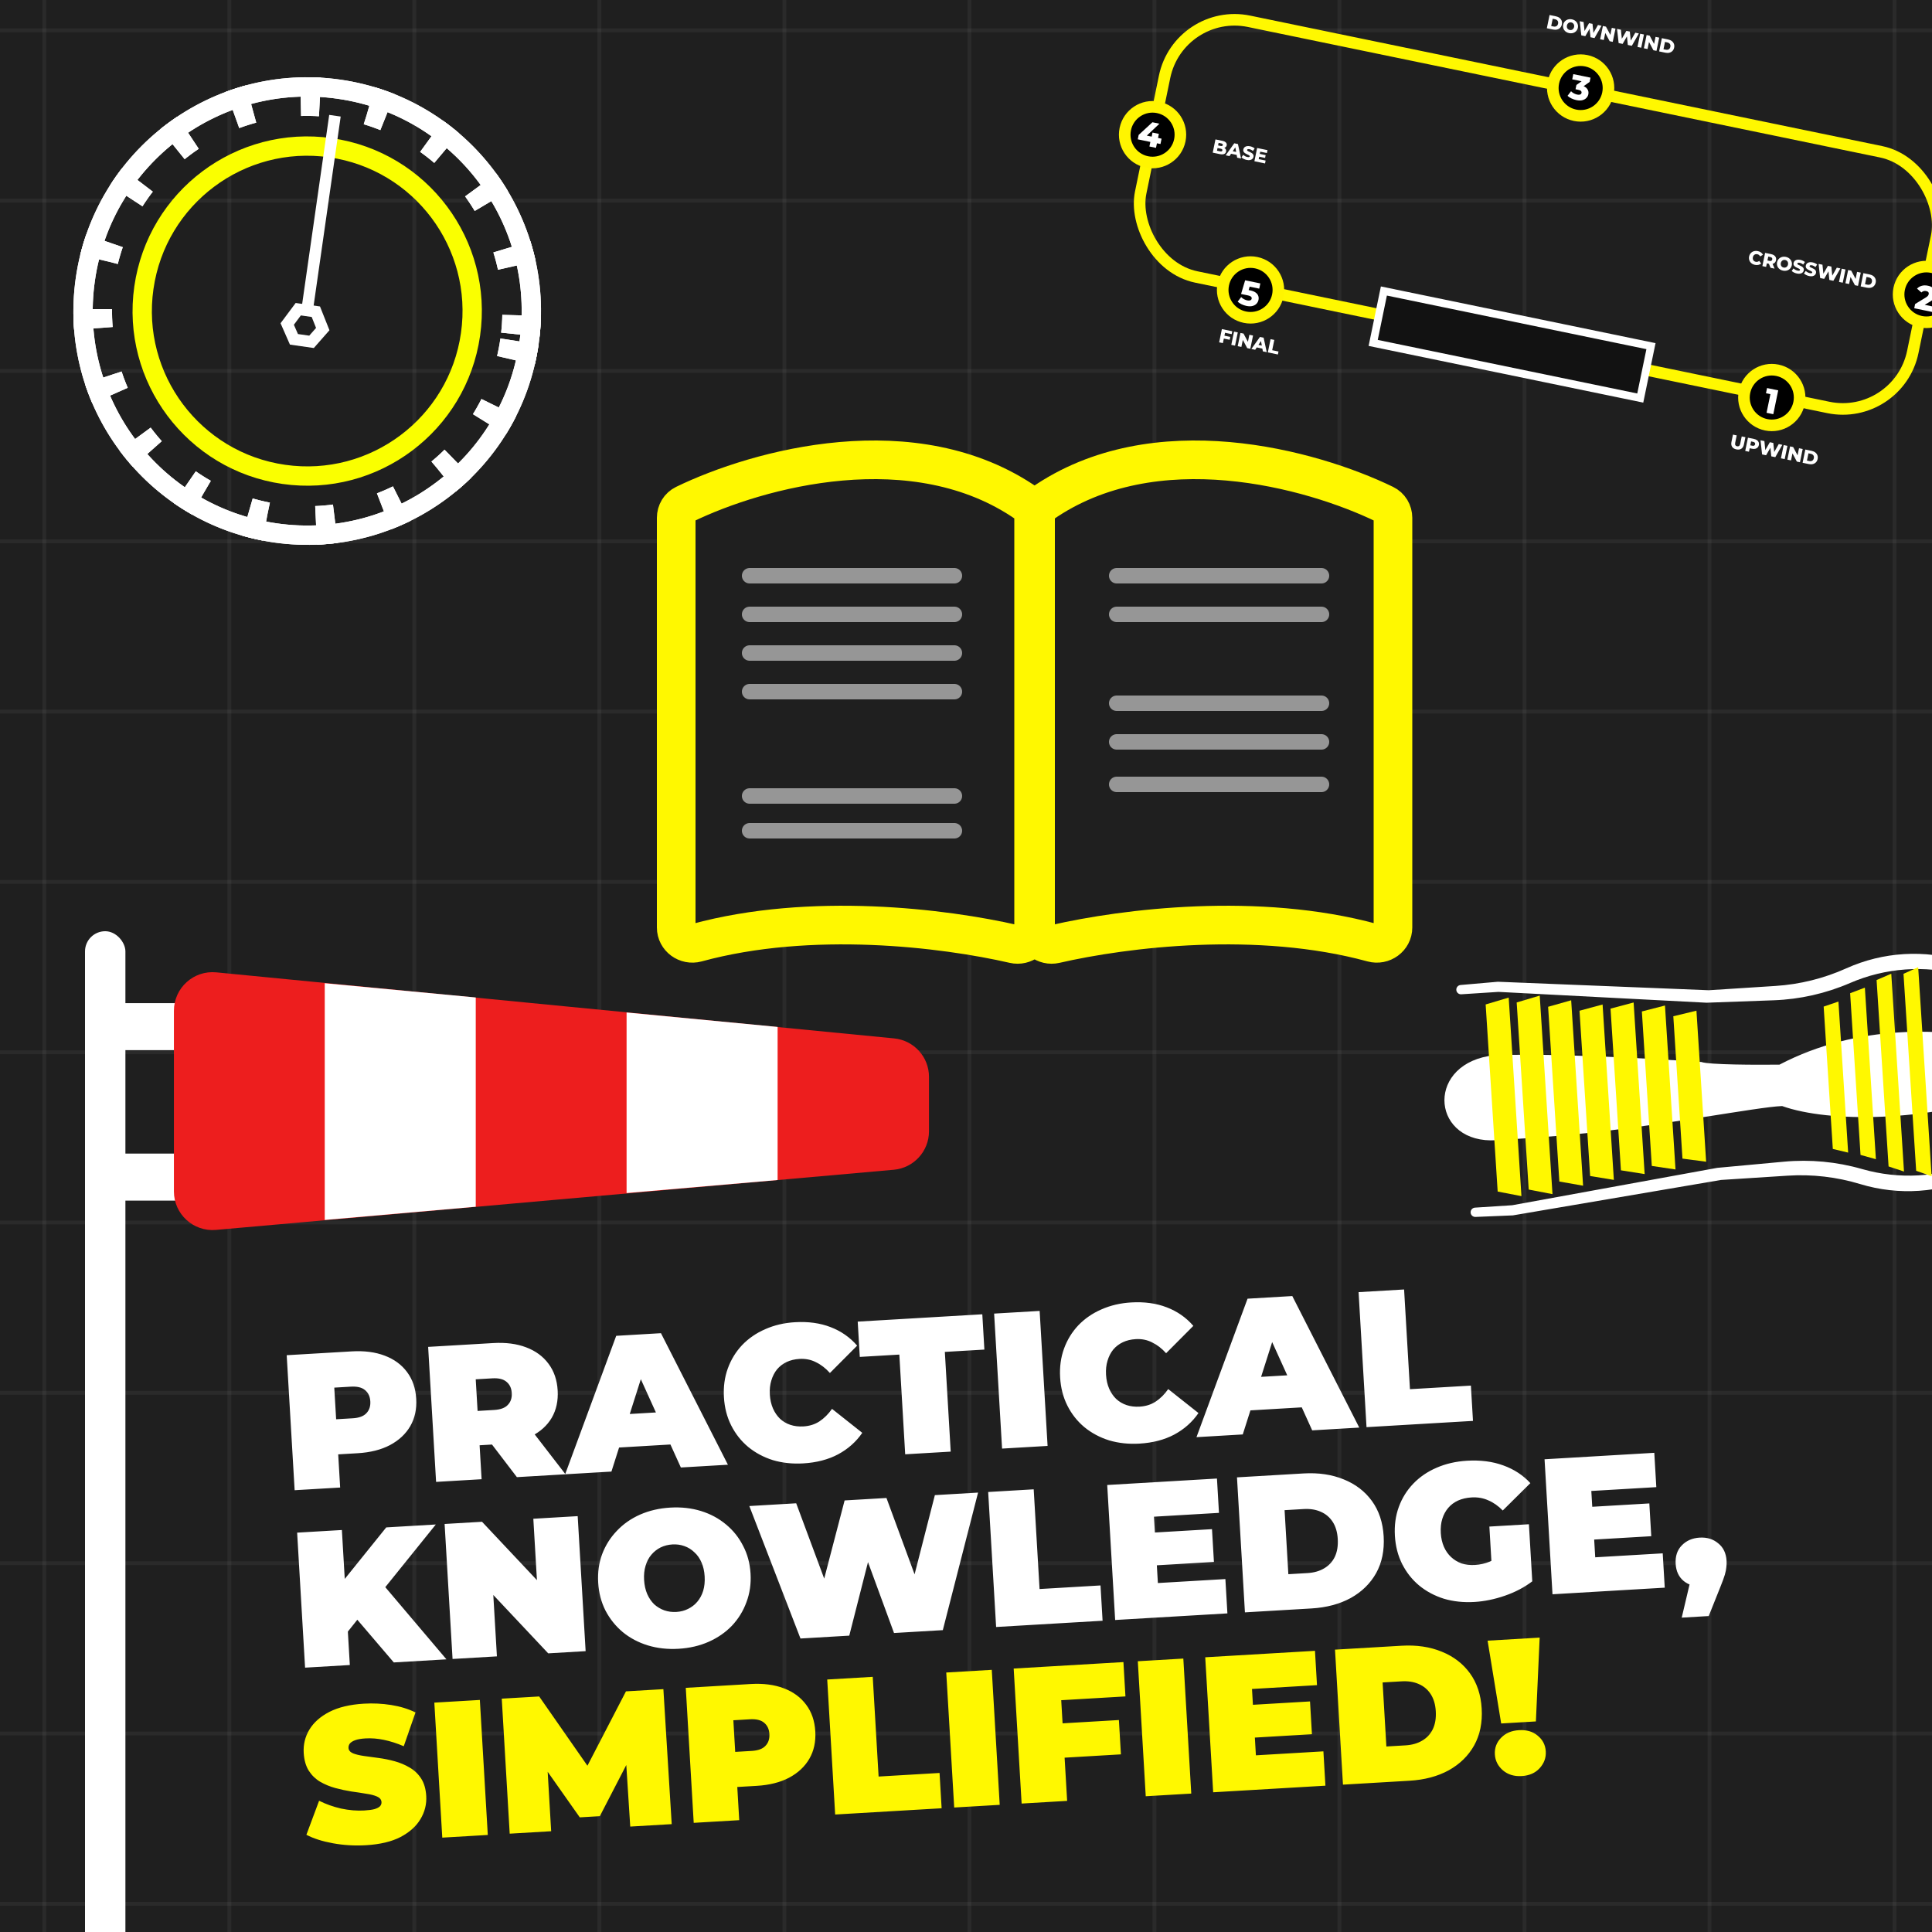 <svg xmlns="http://www.w3.org/2000/svg" fill="none" viewBox="0 0 500 500" height="500" width="500">
<g clip-path="url(#clip0_959_580)">
<rect fill="#1F1F1F" height="500" width="500"></rect>
<g clip-path="url(#clip1_959_580)">
<rect fill-opacity="0.9" fill="#1B1B1B" height="1440" width="2560" y="-452" x="-1078"></rect>
<g clip-path="url(#clip2_959_580)">
<rect fill="#1F1F1F" transform="translate(-1078 -532)" height="1648" width="2930"></rect>
<line stroke-opacity="0.05" stroke="white" y2="492.703" x2="1586" y1="492.703" x1="-1144"></line>
<line stroke-opacity="0.05" stroke="white" y2="448.625" x2="1586" y1="448.625" x1="-1144"></line>
<line stroke-opacity="0.05" stroke="white" y2="404.547" x2="1586" y1="404.547" x1="-1144"></line>
<line stroke-opacity="0.05" stroke="white" y2="360.469" x2="1586" y1="360.469" x1="-1144"></line>
<line stroke-opacity="0.05" stroke="white" y2="316.391" x2="1586" y1="316.391" x1="-1144"></line>
<line stroke-opacity="0.05" stroke="white" y2="272.312" x2="1586" y1="272.312" x1="-1144"></line>
<line stroke-opacity="0.05" stroke="white" y2="228.234" x2="1586" y1="228.234" x1="-1144"></line>
<line stroke-opacity="0.05" stroke="white" y2="184.156" x2="1586" y1="184.156" x1="-1144"></line>
<line stroke-opacity="0.05" stroke="white" y2="140.078" x2="1586" y1="140.078" x1="-1144"></line>
<line stroke-opacity="0.05" stroke="white" y2="96" x2="1586" y1="96" x1="-1144"></line>
<line stroke-opacity="0.05" stroke="white" y2="51.922" x2="1586" y1="51.922" x1="-1144"></line>
<line stroke-opacity="0.05" stroke="white" y2="7.844" x2="1586" y1="7.844" x1="-1144"></line>
</g>
<line stroke-opacity="0.05" stroke="white" y2="1140.19" x2="11.465" y1="-528" x1="11.465"></line>
<line stroke-opacity="0.05" stroke="white" y2="1140.19" x2="59.352" y1="-528" x1="59.352"></line>
<line stroke-opacity="0.05" stroke="white" y2="1140.19" x2="107.234" y1="-528" x1="107.234"></line>
<line stroke-opacity="0.05" stroke="white" y2="1140.19" x2="155.117" y1="-528" x1="155.117"></line>
<line stroke-opacity="0.05" stroke="white" y2="1140.19" x2="203" y1="-528" x1="203"></line>
<line stroke-opacity="0.05" stroke="white" y2="1140.19" x2="250.883" y1="-528" x1="250.883"></line>
<line stroke-opacity="0.05" stroke="white" y2="1140.19" x2="298.766" y1="-528" x1="298.766"></line>
<line stroke-opacity="0.05" stroke="white" y2="1140.19" x2="346.648" y1="-528" x1="346.648"></line>
<line stroke-opacity="0.05" stroke="white" y2="1140.19" x2="394.535" y1="-528" x1="394.535"></line>
<line stroke-opacity="0.05" stroke="white" y2="1140.19" x2="442.418" y1="-528" x1="442.418"></line>
<line stroke-opacity="0.05" stroke="white" y2="1140.19" x2="490.301" y1="-528" x1="490.301"></line>
</g>
<g filter="url(#filter0_d_959_580)">
<path fill="white" d="M71.253 377.666L69.197 342.727L86.018 341.737C89.279 341.545 92.123 341.912 94.548 342.838C97.006 343.762 98.943 345.184 100.358 347.104C101.772 348.991 102.557 351.282 102.716 353.978C102.875 356.673 102.363 359.04 101.18 361.08C99.998 363.12 98.241 364.759 95.91 365.998C93.61 367.202 90.83 367.9 87.569 368.092L77.286 368.696L82.231 363.347L83.032 376.973L71.253 377.666ZM82.307 364.645L76.752 359.612L86.286 359.051C87.916 358.955 89.093 358.519 89.815 357.742C90.57 356.963 90.911 355.941 90.837 354.676C90.762 353.412 90.304 352.437 89.462 351.752C88.654 351.065 87.434 350.77 85.804 350.865L76.27 351.426L81.197 345.777L82.307 364.645ZM107.859 375.513L105.804 340.573L122.625 339.584C125.886 339.392 128.729 339.759 131.154 340.685C133.613 341.609 135.55 343.031 136.965 344.951C138.378 346.838 139.164 349.129 139.323 351.824C139.481 354.52 138.969 356.887 137.787 358.927C136.603 360.933 134.843 362.522 132.508 363.695C130.206 364.865 127.425 365.547 124.164 365.738L113.881 366.343L118.837 361.193L119.639 374.82L107.859 375.513ZM128.773 374.283L119.439 362.06L131.918 361.325L141.352 373.543L128.773 374.283ZM118.914 362.491L113.359 357.459L122.892 356.898C124.523 356.802 125.699 356.365 126.421 355.588C127.177 354.809 127.518 353.788 127.443 352.523C127.369 351.259 126.911 350.284 126.069 349.599C125.261 348.912 124.041 348.616 122.411 348.712L112.877 349.273L117.804 343.624L118.914 362.491ZM141.258 373.548L154.476 337.71L166.056 337.029L183.385 371.07L171.206 371.786L158.199 343.101L162.791 342.831L153.237 372.843L141.258 373.548ZM149.984 366.924L152.479 358.263L168.551 357.317L172.045 365.626L149.984 366.924ZM202.893 370.724C200.098 370.888 197.477 370.608 195.03 369.884C192.615 369.125 190.477 367.981 188.618 366.455C186.791 364.926 185.33 363.075 184.234 360.903C183.138 358.73 182.511 356.296 182.352 353.6C182.193 350.905 182.531 348.414 183.365 346.128C184.199 343.842 185.433 341.833 187.067 340.1C188.735 338.366 190.725 336.997 193.036 335.993C195.379 334.953 197.948 334.351 200.744 334.187C204.171 333.985 207.234 334.406 209.934 335.449C212.666 336.491 214.964 338.092 216.828 340.253L209.781 347.329C208.673 346.092 207.466 345.161 206.161 344.537C204.887 343.877 203.467 343.593 201.903 343.685C200.672 343.758 199.569 344.023 198.594 344.481C197.62 344.939 196.789 345.572 196.102 346.381C195.448 347.187 194.954 348.151 194.619 349.273C194.282 350.361 194.153 351.571 194.231 352.902C194.31 354.233 194.581 355.435 195.045 356.51C195.507 357.551 196.11 358.434 196.853 359.158C197.63 359.881 198.53 360.412 199.552 360.753C200.573 361.093 201.7 361.227 202.931 361.155C204.495 361.063 205.872 360.631 207.062 359.86C208.284 359.054 209.372 357.971 210.327 356.613L218.155 362.814C216.556 365.145 214.461 367.005 211.872 368.392C209.313 369.745 206.32 370.522 202.893 370.724ZM229.263 368.371L227.745 342.566L217.513 343.168L216.976 334.033L249.22 332.137L249.757 341.271L239.525 341.873L241.043 367.678L229.263 368.371ZM254.335 366.896L252.279 331.957L264.059 331.264L266.114 366.203L254.335 366.896ZM289.901 365.605C287.106 365.77 284.485 365.49 282.038 364.766C279.622 364.006 277.485 362.863 275.625 361.336C273.799 359.808 272.338 357.957 271.242 355.784C270.146 353.612 269.518 351.178 269.36 348.482C269.201 345.787 269.539 343.296 270.373 341.01C271.207 338.724 272.441 336.714 274.075 334.982C275.743 333.248 277.733 331.879 280.044 330.874C282.387 329.835 284.956 329.233 287.751 329.069C291.179 328.867 294.242 329.288 296.941 330.331C299.674 331.372 301.972 332.974 303.835 335.135L296.789 342.211C295.681 340.974 294.474 340.043 293.169 339.418C291.894 338.759 290.475 338.475 288.911 338.567C287.68 338.639 286.577 338.905 285.602 339.363C284.627 339.821 283.797 340.454 283.11 341.262C282.456 342.069 281.961 343.033 281.627 344.154C281.29 345.243 281.161 346.452 281.239 347.783C281.318 349.114 281.589 350.317 282.053 351.392C282.514 352.433 283.117 353.316 283.861 354.04C284.638 354.762 285.538 355.294 286.559 355.634C287.581 355.975 288.708 356.109 289.939 356.037C291.503 355.945 292.88 355.513 294.07 354.742C295.291 353.935 296.38 352.853 297.335 351.495L305.163 357.696C303.563 360.027 301.469 361.886 298.879 363.274C296.321 364.627 293.328 365.404 289.901 365.605ZM304.647 363.937L317.865 328.099L329.445 327.417L346.774 361.458L334.595 362.175L321.588 333.489L326.18 333.219L316.626 363.232L304.647 363.937ZM313.373 357.313L315.869 348.651L331.941 347.706L335.435 356.015L313.373 357.313ZM348.654 361.348L346.599 326.408L358.378 325.715L359.896 351.521L375.669 350.593L376.206 359.727L348.654 361.348ZM84.045 415.48L82.636 402.591L94.959 387.291L107.787 386.536L93.969 403.677L87.824 410.75L84.045 415.48ZM73.954 423.587L71.899 388.647L83.479 387.966L85.534 422.906L73.954 423.587ZM96.914 422.236L85.834 409.264L92.995 400.729L110.541 421.435L96.914 422.236ZM112.121 421.342L110.065 386.402L119.748 385.832L138.769 406.05L134.276 406.315L133.025 385.051L144.506 384.376L146.561 419.316L136.878 419.885L117.858 399.667L122.35 399.403L123.601 420.666L112.121 421.342ZM170.602 418.703C167.774 418.869 165.118 418.575 162.636 417.819C160.188 417.062 158.034 415.919 156.174 414.393C154.313 412.833 152.817 410.967 151.688 408.796C150.591 406.624 149.966 404.223 149.811 401.594C149.655 398.932 149.994 396.475 150.83 394.222C151.697 391.933 152.965 389.922 154.633 388.188C156.298 386.42 158.303 385.017 160.646 383.978C163.022 382.936 165.624 382.332 168.453 382.166C171.314 381.998 173.97 382.292 176.418 383.05C178.867 383.807 181.022 384.966 182.884 386.526C184.743 388.053 186.221 389.903 187.317 392.075C188.445 394.213 189.087 396.613 189.243 399.275C189.398 401.903 189.042 404.362 188.175 406.65C187.341 408.936 186.091 410.963 184.425 412.731C182.757 414.465 180.752 415.852 178.409 416.891C176.066 417.931 173.464 418.534 170.602 418.703ZM170.041 409.169C171.139 409.105 172.142 408.845 173.051 408.391C173.992 407.935 174.791 407.321 175.447 406.547C176.134 405.739 176.645 404.791 176.982 403.702C177.317 402.581 177.444 401.338 177.364 399.973C177.284 398.609 177.012 397.406 176.551 396.365C176.087 395.29 175.467 394.409 174.692 393.72C173.948 392.995 173.082 392.462 172.094 392.119C171.138 391.775 170.112 391.635 169.014 391.699C167.915 391.764 166.896 392.024 165.954 392.481C165.046 392.935 164.248 393.566 163.561 394.374C162.905 395.147 162.41 396.095 162.076 397.216C161.739 398.305 161.611 399.531 161.691 400.895C161.771 402.26 162.043 403.479 162.507 404.554C162.969 405.595 163.572 406.478 164.316 407.202C165.091 407.891 165.956 408.408 166.911 408.752C167.9 409.095 168.943 409.234 170.041 409.169ZM202.163 416.045L188.926 381.763L201.056 381.049L211.825 410.017L205.736 410.375L213.584 380.312L224.415 379.675L235.085 408.649L229.245 408.992L236.943 378.938L248.124 378.281L238.999 413.878L226.371 414.621L217.662 390.891L221.056 390.692L214.791 415.302L202.163 416.045ZM252.795 413.066L250.74 378.127L262.52 377.434L264.038 403.239L279.81 402.311L280.348 411.446L252.795 413.066ZM293.091 388.658L308.664 387.742L309.163 396.227L293.59 397.143L293.091 388.658ZM294.659 401.688L312.129 400.661L312.651 409.545L283.601 411.254L281.546 376.315L309.947 374.644L310.47 383.529L293.649 384.518L294.659 401.688ZM317.186 409.279L315.131 374.339L332.351 373.326C336.244 373.097 339.714 373.611 342.759 374.867C345.803 376.091 348.233 377.951 350.05 380.449C351.866 382.947 352.88 385.992 353.091 389.586C353.305 393.213 352.657 396.39 351.148 399.117C349.637 401.81 347.442 403.959 344.565 405.564C341.686 407.136 338.299 408.037 334.406 408.266L317.186 409.279ZM328.425 399.401L333.367 399.111C335.031 399.013 336.459 398.612 337.653 397.907C338.881 397.2 339.808 396.211 340.434 394.939C341.058 393.633 341.318 392.082 341.212 390.285C341.108 388.521 340.671 387.044 339.9 385.854C339.128 384.664 338.092 383.79 336.79 383.232C335.522 382.673 334.056 382.442 332.392 382.539L327.45 382.83L328.425 399.401ZM376.589 406.586C373.76 406.752 371.123 406.473 368.676 405.749C366.261 404.989 364.123 403.846 362.264 402.319C360.437 400.791 358.976 398.94 357.88 396.767C356.784 394.595 356.157 392.161 355.998 389.465C355.839 386.77 356.177 384.279 357.011 381.993C357.845 379.707 359.096 377.696 360.763 375.962C362.431 374.228 364.437 372.858 366.782 371.851C369.159 370.81 371.794 370.204 374.689 370.034C378.15 369.83 381.262 370.232 384.026 371.238C386.823 372.242 389.167 373.774 391.058 375.833L383.911 382.915C382.739 381.715 381.485 380.837 380.15 380.281C378.847 379.69 377.413 379.44 375.849 379.532C374.551 379.609 373.382 379.878 372.34 380.34C371.332 380.8 370.485 381.434 369.798 382.242C369.111 383.051 368.599 383.999 368.262 385.087C367.925 386.176 367.797 387.402 367.877 388.766C367.954 390.064 368.224 391.25 368.688 392.325C369.15 393.366 369.769 394.248 370.546 394.97C371.323 395.693 372.224 396.241 373.248 396.615C374.303 396.953 375.462 397.085 376.727 397.011C378.058 396.933 379.343 396.64 380.582 396.133C381.819 395.593 383.121 394.731 384.487 393.549L391.551 401.248C389.506 402.804 387.141 404.045 384.458 404.971C381.774 405.897 379.151 406.435 376.589 406.586ZM381.231 400.352L380.45 387.075L390.682 386.473L391.551 401.248L381.231 400.352ZM406.274 382L421.847 381.084L422.346 389.569L406.773 390.485L406.274 382ZM407.842 395.03L425.312 394.003L425.834 402.887L396.785 404.596L394.729 369.657L423.13 367.986L423.653 376.87L406.832 377.86L407.842 395.03ZM430.228 410.643L433.596 396.37L435.613 402.562C433.683 402.676 432.07 402.22 430.774 401.194C429.477 400.135 428.771 398.641 428.657 396.711C428.542 394.748 429.067 393.164 430.231 391.96C431.427 390.721 432.974 390.046 434.87 389.934C436.767 389.823 438.365 390.313 439.665 391.405C440.996 392.462 441.719 393.972 441.835 395.936C441.866 396.468 441.847 397.003 441.779 397.542C441.744 398.078 441.615 398.737 441.394 399.518C441.171 400.265 440.797 401.289 440.273 402.589L437.216 410.232L430.228 410.643Z"></path>
<path fill="#FFF800" d="M89.73 469.54C86.802 469.712 83.954 469.546 81.186 469.041C78.418 468.536 76.121 467.803 74.295 466.841L77.583 458.033C79.304 458.9 81.197 459.574 83.262 460.053C85.358 460.497 87.371 460.663 89.301 460.549C90.433 460.483 91.31 460.364 91.935 460.194C92.591 459.989 93.06 459.744 93.344 459.46C93.626 459.143 93.755 458.785 93.732 458.385C93.695 457.753 93.316 457.275 92.595 456.95C91.875 456.625 90.926 456.38 89.747 456.216C88.6 456.016 87.337 455.823 85.957 455.637C84.575 455.418 83.171 455.117 81.746 454.733C80.355 454.347 79.054 453.806 77.844 453.109C76.668 452.41 75.694 451.466 74.923 450.276C74.15 449.053 73.709 447.509 73.599 445.646C73.472 443.483 73.955 441.484 75.049 439.65C76.175 437.781 77.904 436.243 80.237 435.038C82.604 433.83 85.584 433.12 89.178 432.909C91.54 432.77 93.884 432.882 96.21 433.247C98.535 433.611 100.643 434.255 102.534 435.178L99.492 443.922C97.711 443.159 95.993 442.609 94.337 442.272C92.714 441.933 91.137 441.809 89.606 441.899C88.475 441.966 87.582 442.118 86.929 442.357C86.275 442.596 85.808 442.891 85.528 443.241C85.282 443.589 85.17 443.963 85.194 444.363C85.229 444.962 85.606 445.424 86.327 445.748C87.045 446.04 87.977 446.269 89.122 446.436C90.3 446.6 91.579 446.775 92.96 446.961C94.373 447.145 95.775 447.43 97.167 447.815C98.559 448.201 99.843 448.743 101.019 449.442C102.229 450.139 103.219 451.082 103.99 452.272C104.762 453.463 105.201 454.973 105.309 456.803C105.434 458.932 104.934 460.932 103.808 462.801C102.714 464.635 101.002 466.172 98.67 467.411C96.337 468.617 93.357 469.326 89.73 469.54ZM109.46 467.578L107.405 432.638L119.184 431.945L121.24 466.885L109.46 467.578ZM126.91 466.551L124.855 431.612L134.538 431.042L149.856 453.03L144.765 453.33L156.999 429.721L166.683 429.151L168.838 464.085L158.106 464.716L156.903 445.954L158.6 445.854L150.235 462.024L145.044 462.329L134.441 447.276L136.538 447.152L137.642 465.92L126.91 466.551ZM174.533 463.75L172.478 428.81L189.299 427.821C192.56 427.629 195.403 427.996 197.828 428.922C200.287 429.846 202.223 431.268 203.639 433.188C205.052 435.075 205.838 437.366 205.996 440.061C206.155 442.757 205.643 445.124 204.461 447.164C203.278 449.203 201.522 450.843 199.19 452.082C196.89 453.285 194.11 453.983 190.849 454.175L180.567 454.78L185.511 449.43L186.313 463.057L174.533 463.75ZM185.587 450.728L180.032 445.696L189.566 445.135C191.196 445.039 192.373 444.602 193.095 443.825C193.851 443.046 194.191 442.024 194.117 440.76C194.042 439.496 193.584 438.521 192.743 437.836C191.934 437.149 190.715 436.853 189.084 436.949L179.551 437.51L184.478 431.861L185.587 450.728ZM211.14 461.596L209.084 426.657L220.864 425.964L222.382 451.769L238.155 450.841L238.692 459.976L211.14 461.596ZM241.946 459.784L239.89 424.845L251.67 424.152L253.725 459.091L241.946 459.784ZM269.197 438.046L284.57 437.142L285.093 446.027L269.719 446.931L269.197 438.046ZM271.176 458.065L259.396 458.758L257.341 423.818L285.742 422.147L286.264 431.032L269.643 432.01L271.176 458.065ZM291.518 456.868L289.463 421.928L301.243 421.235L303.298 456.175L291.518 456.868ZM318.458 433.245L334.031 432.329L334.53 440.814L318.957 441.731L318.458 433.245ZM320.026 446.276L337.496 445.248L338.018 454.133L308.969 455.841L306.913 420.902L335.314 419.231L335.837 428.116L319.016 429.105L320.026 446.276ZM342.553 453.866L340.498 418.926L357.718 417.913C361.611 417.684 365.081 418.198 368.127 419.455C371.17 420.678 373.6 422.539 375.417 425.036C377.233 427.534 378.247 430.58 378.459 434.173C378.672 437.8 378.024 440.977 376.515 443.704C375.004 446.397 372.81 448.547 369.932 450.152C367.053 451.723 363.667 452.624 359.773 452.853L342.553 453.866ZM353.793 443.989L358.734 443.698C360.398 443.6 361.827 443.199 363.021 442.494C364.248 441.788 365.175 440.798 365.801 439.526C366.426 438.22 366.685 436.669 366.579 434.872C366.475 433.109 366.038 431.632 365.267 430.442C364.496 429.251 363.459 428.378 362.157 427.82C360.889 427.26 359.423 427.029 357.759 427.127L352.818 427.417L353.793 443.989ZM383.503 438.034L379.988 416.603L393.465 415.81L392.487 437.505L383.503 438.034ZM388.811 451.646C386.881 451.759 385.266 451.27 383.967 450.178C382.665 449.052 381.966 447.674 381.87 446.043C381.772 444.38 382.306 442.946 383.47 441.742C384.635 440.538 386.182 439.88 388.112 439.766C390.076 439.651 391.69 440.123 392.954 441.184C394.252 442.243 394.95 443.605 395.047 445.268C395.143 446.899 394.611 448.349 393.45 449.62C392.321 450.855 390.774 451.53 388.811 451.646Z"></path>
</g>
<g filter="url(#filter1_d_959_580)">
<path stroke-width="10" stroke="#FFF800" fill="#1F1F1F" d="M163 123.011V229.039C163 231.77 165.676 233.702 168.31 232.982C197.837 224.905 232.313 229.149 250.407 233.307C252.984 233.9 255.5 231.974 255.5 229.329V122.589C255.5 121.33 254.906 120.133 253.874 119.412C224.713 99.067 184.093 110.313 165.154 119.505C163.814 120.155 163 121.522 163 123.011Z"></path>
<path stroke-width="10" stroke="#FFF800" fill="#1F1F1F" d="M348.5 123.011V229.039C348.5 231.77 345.824 233.702 343.19 232.982C313.663 224.905 279.187 229.149 261.093 233.307C258.516 233.9 256 231.974 256 229.329V122.589C256 121.33 256.594 120.133 257.626 119.412C286.787 99.067 327.407 110.313 346.346 119.505C347.686 120.155 348.5 121.522 348.5 123.011Z"></path>
<path stroke-linecap="round" stroke-width="4" stroke="#969696" d="M182 138H235"></path>
<path stroke-linecap="round" stroke-width="4" stroke="#969696" d="M182 148H235"></path>
<path stroke-linecap="round" stroke-width="4" stroke="#969696" d="M182 158H235"></path>
<path stroke-linecap="round" stroke-width="4" stroke="#969696" d="M182 168H235"></path>
<path stroke-linecap="round" stroke-width="4" stroke="#969696" d="M182 195H235"></path>
<path stroke-linecap="round" stroke-width="4" stroke="#969696" d="M182 204H235"></path>
<path stroke-linecap="round" stroke-width="4" stroke="#969696" d="M277 138H330"></path>
<path stroke-linecap="round" stroke-width="4" stroke="#969696" d="M277 148H330"></path>
<path stroke-linecap="round" stroke-width="4" stroke="#969696" d="M277 171H330"></path>
<path stroke-linecap="round" stroke-width="4" stroke="#969696" d="M277 181H330"></path>
<path stroke-linecap="round" stroke-width="4" stroke="#969696" d="M277 192H330"></path>
</g>
<circle stroke-width="5" stroke="white" transform="rotate(8.142 79.503 80.502)" r="58.002" cy="80.502" cx="79.503"></circle>
<circle stroke-width="5" stroke="white" transform="rotate(8.142 79.503 80.502)" r="58.002" cy="80.502" cx="79.503"></circle>
<circle stroke-width="5" stroke="#FAFF00" transform="rotate(8.142 79.504 80.502)" r="42.696" cy="80.502" cx="79.504"></circle>
<circle stroke-dasharray="5 13" stroke-width="10" stroke="white" transform="rotate(8.142 79.503 80.502)" r="55.502" cy="80.502" cx="79.503"></circle>
<circle stroke-dasharray="5 13" stroke-width="10" stroke="white" transform="rotate(8.142 79.503 80.502)" r="55.502" cy="80.502" cx="79.503"></circle>
<path stroke-width="3" stroke="white" d="M77.189 80.02L74.331 83.853L76.073 87.817L80.623 88.468L83.53 85.169L81.739 80.671L77.189 80.02Z"></path>
<path stroke-width="3" stroke="white" d="M79.529 79.954L86.684 29.949"></path>
<rect stroke-width="3" stroke="#FFF800" transform="rotate(11.664 305.131 1.772)" rx="18.5" height="67.561" width="204.034" y="1.772" x="305.131"></rect>
<rect stroke-width="2" stroke="white" fill="#121212" transform="rotate(101.664 427.271 89.582)" height="70.579" width="13.716" y="89.582" x="427.271"></rect>
<path stroke-dasharray="0 4" stroke-width="2" stroke="white" d="M358.368 82.415L423.766 95.916"></path>
<circle stroke-width="3" stroke="#FFF500" fill="black" transform="rotate(11.664 458.535 102.881)" r="7.204" cy="102.881" cx="458.535"></circle>
<path fill="white" d="M457.183 106.831L458.328 101.287L458.928 102.165L457.033 101.773L457.311 100.425L460.202 101.022L458.929 107.192L457.183 106.831Z"></path>
<circle stroke-width="3" stroke="#FFF500" fill="black" transform="rotate(11.664 498.562 76.197)" r="7.204" cy="76.197" cx="498.562"></circle>
<path fill="white" d="M495.403 79.774L495.629 78.681L498.384 76.999C498.58 76.88 498.729 76.769 498.829 76.668C498.936 76.567 499.011 76.472 499.053 76.383C499.103 76.289 499.137 76.201 499.154 76.119C499.195 75.919 499.16 75.75 499.048 75.61C498.941 75.472 498.756 75.375 498.492 75.321C498.268 75.275 498.049 75.281 497.835 75.341C497.62 75.401 497.431 75.518 497.266 75.693L496.12 74.702C496.429 74.362 496.825 74.119 497.309 73.974C497.792 73.828 498.336 73.818 498.941 73.943C499.417 74.041 499.819 74.204 500.146 74.431C500.473 74.657 500.707 74.933 500.848 75.256C500.996 75.58 501.03 75.933 500.951 76.316C500.91 76.515 500.842 76.71 500.748 76.898C500.655 77.082 500.509 77.269 500.311 77.461C500.119 77.648 499.848 77.846 499.498 78.056L497.316 79.37L497.152 78.692L500.493 79.382L500.207 80.766L495.403 79.774Z"></path>
<circle stroke-width="3" stroke="#FFF500" fill="black" transform="rotate(11.664 409.07 22.777)" r="7.204" cy="22.777" cx="409.07"></circle>
<path fill="white" d="M407.949 25.902C407.52 25.814 407.102 25.672 406.695 25.478C406.294 25.285 405.954 25.058 405.677 24.799L406.583 23.617C406.796 23.832 407.043 24.015 407.324 24.165C407.612 24.316 407.899 24.422 408.187 24.481C408.487 24.543 408.736 24.536 408.936 24.461C409.135 24.386 409.256 24.245 409.298 24.04C409.336 23.857 409.292 23.698 409.167 23.562C409.043 23.42 408.814 23.315 408.479 23.245L407.747 23.095L407.975 21.993L410.001 20.546L410.045 21.18L406.89 20.528L407.168 19.18L411.628 20.1L411.402 21.193L409.376 22.64L408.621 21.979L409.097 22.077C409.867 22.236 410.413 22.53 410.735 22.958C411.064 23.381 411.173 23.863 411.061 24.404C410.988 24.756 410.823 25.068 410.565 25.339C410.312 25.612 409.969 25.808 409.534 25.926C409.1 26.039 408.572 26.031 407.949 25.902Z"></path>
<circle stroke-width="3" stroke="#FFF500" fill="black" transform="rotate(11.664 298.281 34.853)" r="7.204" cy="34.853" cx="298.281"></circle>
<path fill="white" d="M294.451 36.058L294.686 34.921L298.249 31.64L300.056 32.013L296.572 35.31L295.795 34.892L300.616 35.888L300.33 37.271L294.451 36.058ZM297.469 37.912L297.713 36.731L298.051 35.358L298.268 34.309L299.916 34.649L299.17 38.263L297.469 37.912Z"></path>
<circle stroke-width="3" stroke="#FFF500" fill="black" transform="rotate(11.664 323.64 75.034)" r="7.204" cy="75.034" cx="323.64"></circle>
<path fill="white" d="M322.573 79.17C322.15 79.083 321.735 78.942 321.328 78.748C320.921 78.553 320.581 78.327 320.31 78.069L321.207 76.885C321.426 77.102 321.673 77.284 321.948 77.433C322.23 77.583 322.518 77.688 322.811 77.749C323.105 77.81 323.355 77.803 323.56 77.729C323.766 77.649 323.891 77.506 323.933 77.3C323.959 77.177 323.946 77.061 323.895 76.953C323.845 76.838 323.74 76.74 323.579 76.658C323.419 76.57 323.181 76.493 322.864 76.427L321.189 76.082L322.242 72.54L326.173 73.352L325.894 74.7L322.58 74.016L323.629 73.433L322.924 75.824L322.192 74.873L323.558 75.155C324.169 75.282 324.642 75.471 324.976 75.724C325.311 75.971 325.533 76.258 325.643 76.587C325.754 76.91 325.772 77.254 325.696 77.619C325.621 77.983 325.453 78.307 325.193 78.59C324.939 78.868 324.595 79.067 324.16 79.185C323.725 79.304 323.196 79.299 322.573 79.17Z"></path>
<path fill="white" d="M449.38 116.305C448.874 116.201 448.507 115.981 448.281 115.644C448.054 115.308 447.993 114.886 448.098 114.376L448.49 112.476L449.46 112.677L449.074 114.547C449.013 114.841 449.027 115.063 449.115 115.214C449.206 115.366 449.353 115.463 449.555 115.504C449.758 115.546 449.929 115.515 450.07 115.411C450.21 115.308 450.311 115.109 450.371 114.815L450.758 112.945L451.712 113.142L451.32 115.042C451.215 115.551 450.992 115.915 450.651 116.134C450.309 116.353 449.886 116.41 449.38 116.305ZM451.662 116.705L452.369 113.277L453.936 113.601C454.25 113.665 454.509 113.772 454.713 113.919C454.92 114.068 455.066 114.251 455.151 114.469C455.236 114.684 455.251 114.922 455.197 115.183C455.144 115.441 455.036 115.652 454.873 115.816C454.71 115.98 454.503 116.09 454.253 116.147C454.007 116.202 453.727 116.197 453.414 116.132L452.385 115.92L452.903 115.588L452.631 116.905L451.662 116.705ZM452.882 115.691L452.543 115.156L453.513 115.356C453.715 115.398 453.874 115.385 453.99 115.317C454.11 115.25 454.186 115.138 454.218 114.981C454.251 114.821 454.226 114.687 454.143 114.578C454.063 114.469 453.922 114.394 453.72 114.352L452.75 114.152L453.273 113.796L452.882 115.691ZM456.028 117.606L455.624 113.949L456.623 114.155L456.946 117.316L456.442 117.212L458.038 114.448L458.93 114.632L459.247 117.791L458.763 117.691L460.34 114.923L461.265 115.114L459.446 118.312L458.408 118.098L458.135 115.412L458.415 115.47L457.066 117.821L456.028 117.606ZM460.905 118.613L461.613 115.185L462.582 115.386L461.875 118.813L460.905 118.613ZM462.565 118.956L463.272 115.528L464.07 115.693L465.489 118.365L465.112 118.287L465.583 116.005L466.533 116.201L465.826 119.629L465.028 119.464L463.609 116.792L463.986 116.87L463.515 119.152L462.565 118.956ZM466.51 119.77L467.217 116.342L468.838 116.677C469.217 116.755 469.535 116.894 469.794 117.094C470.052 117.293 470.235 117.537 470.342 117.825C470.453 118.113 470.472 118.434 470.399 118.786C470.327 119.135 470.183 119.422 469.966 119.646C469.754 119.868 469.489 120.019 469.173 120.1C468.857 120.181 468.509 120.183 468.131 120.105L466.51 119.77ZM467.639 119.197L468.251 119.323C468.447 119.363 468.624 119.363 468.783 119.32C468.945 119.276 469.081 119.191 469.192 119.068C469.303 118.941 469.379 118.78 469.42 118.584C469.461 118.385 469.455 118.207 469.402 118.049C469.35 117.892 469.257 117.763 469.125 117.66C468.997 117.556 468.835 117.483 468.639 117.443L468.027 117.316L467.639 119.197Z"></path>
<path fill="white" d="M454.181 68.546C453.91 68.49 453.667 68.396 453.453 68.263C453.242 68.128 453.069 67.963 452.932 67.768C452.799 67.573 452.707 67.359 452.657 67.124C452.607 66.885 452.609 66.636 452.663 66.374C452.717 66.113 452.814 65.885 452.953 65.689C453.093 65.49 453.262 65.327 453.462 65.202C453.665 65.077 453.889 64.996 454.135 64.958C454.385 64.918 454.646 64.925 454.916 64.981C455.233 65.047 455.504 65.16 455.729 65.323C455.958 65.486 456.134 65.689 456.257 65.932L455.525 66.363C455.441 66.209 455.339 66.084 455.219 65.988C455.103 65.893 454.963 65.828 454.8 65.794C454.659 65.765 454.526 65.762 454.399 65.783C454.272 65.805 454.157 65.851 454.054 65.921C453.954 65.989 453.868 66.079 453.794 66.189C453.723 66.301 453.673 66.43 453.643 66.577C453.612 66.724 453.608 66.862 453.628 66.992C453.652 67.123 453.696 67.241 453.759 67.346C453.827 67.448 453.915 67.535 454.023 67.605C454.131 67.675 454.255 67.724 454.395 67.753C454.559 67.787 454.713 67.783 454.857 67.741C455.005 67.7 455.148 67.626 455.286 67.518L455.788 68.204C455.579 68.375 455.337 68.492 455.062 68.555C454.791 68.614 454.497 68.611 454.181 68.546ZM456.101 68.871L456.809 65.443L458.375 65.767C458.689 65.832 458.948 65.938 459.152 66.085C459.36 66.234 459.506 66.417 459.59 66.635C459.675 66.85 459.69 67.088 459.637 67.349C459.583 67.607 459.475 67.818 459.312 67.982C459.15 68.142 458.944 68.25 458.694 68.304C458.449 68.355 458.169 68.348 457.856 68.284L456.828 68.071L457.342 67.754L457.07 69.071L456.101 68.871ZM458.221 69.309L457.627 67.884L458.66 68.097L459.259 69.523L458.221 69.309ZM457.321 67.857L456.982 67.322L457.952 67.522C458.154 67.564 458.313 67.551 458.43 67.483C458.549 67.416 458.625 67.304 458.657 67.147C458.69 66.987 458.665 66.853 458.582 66.744C458.503 66.635 458.361 66.56 458.159 66.519L457.189 66.318L457.712 65.962L457.321 67.857ZM461.44 70.045C461.166 69.988 460.922 69.892 460.708 69.756C460.495 69.62 460.318 69.454 460.178 69.258C460.042 69.06 459.949 68.843 459.899 68.608C459.848 68.373 459.85 68.127 459.903 67.869C459.956 67.611 460.053 67.384 460.192 67.188C460.331 66.992 460.502 66.832 460.705 66.707C460.911 66.58 461.14 66.496 461.39 66.455C461.64 66.415 461.902 66.423 462.176 66.48C462.453 66.537 462.697 66.633 462.908 66.769C463.121 66.905 463.296 67.072 463.432 67.27C463.569 67.465 463.662 67.68 463.713 67.915C463.766 68.151 463.766 68.398 463.713 68.656C463.66 68.913 463.561 69.142 463.418 69.34C463.279 69.536 463.108 69.696 462.905 69.821C462.703 69.946 462.476 70.029 462.226 70.069C461.98 70.11 461.718 70.102 461.44 70.045ZM461.606 69.242C461.736 69.269 461.862 69.271 461.982 69.248C462.106 69.226 462.217 69.181 462.317 69.113C462.42 69.042 462.507 68.951 462.577 68.84C462.651 68.729 462.703 68.6 462.734 68.453C462.765 68.303 462.768 68.164 462.743 68.037C462.722 67.906 462.678 67.79 462.611 67.688C462.547 67.583 462.463 67.496 462.358 67.426C462.257 67.358 462.141 67.31 462.01 67.283C461.88 67.256 461.752 67.254 461.629 67.276C461.508 67.299 461.397 67.345 461.294 67.416C461.194 67.484 461.108 67.573 461.034 67.684C460.964 67.792 460.914 67.921 460.883 68.071C460.852 68.218 460.847 68.357 460.868 68.487C460.892 68.618 460.936 68.736 460.999 68.841C461.067 68.943 461.151 69.029 461.253 69.097C461.358 69.167 461.475 69.215 461.606 69.242ZM465.057 70.791C464.777 70.734 464.513 70.643 464.266 70.521C464.023 70.396 463.831 70.261 463.691 70.116L464.156 69.467C464.29 69.597 464.449 69.715 464.635 69.821C464.824 69.925 465.019 69.997 465.218 70.038C465.352 70.066 465.462 70.077 465.548 70.071C465.635 70.061 465.701 70.041 465.745 70.009C465.793 69.975 465.822 69.93 465.834 69.874C465.85 69.796 465.827 69.727 465.764 69.666C465.702 69.606 465.617 69.549 465.509 69.496C465.4 69.443 465.279 69.387 465.145 69.329C465.014 69.271 464.883 69.205 464.752 69.13C464.624 69.056 464.511 68.972 464.411 68.876C464.312 68.778 464.239 68.662 464.192 68.53C464.145 68.394 464.14 68.235 464.178 68.052C464.22 67.846 464.314 67.672 464.46 67.528C464.608 67.385 464.806 67.287 465.052 67.232C465.298 67.177 465.589 67.184 465.925 67.254C466.151 67.3 466.366 67.372 466.57 67.469C466.779 67.563 466.958 67.676 467.108 67.809L466.66 68.468C466.515 68.346 466.367 68.247 466.216 68.172C466.065 68.093 465.915 68.038 465.765 68.007C465.631 67.979 465.52 67.972 465.433 67.984C465.346 67.994 465.279 68.017 465.234 68.056C465.189 68.094 465.16 68.142 465.148 68.201C465.132 68.276 465.154 68.344 465.213 68.404C465.276 68.461 465.362 68.516 465.47 68.569C465.582 68.619 465.704 68.673 465.835 68.731C465.969 68.79 466.1 68.856 466.228 68.93C466.359 69.001 466.475 69.086 466.573 69.185C466.673 69.28 466.744 69.395 466.788 69.53C466.836 69.663 466.841 69.819 466.804 69.998C466.763 70.197 466.667 70.37 466.518 70.516C466.373 70.66 466.177 70.759 465.931 70.814C465.688 70.869 465.397 70.862 465.057 70.791ZM468.228 71.446C467.947 71.388 467.683 71.298 467.436 71.175C467.193 71.05 467.001 70.915 466.861 70.771L467.327 70.121C467.46 70.251 467.62 70.369 467.805 70.475C467.995 70.579 468.189 70.652 468.388 70.693C468.522 70.721 468.632 70.731 468.719 70.725C468.806 70.716 468.871 70.695 468.915 70.664C468.963 70.629 468.993 70.585 469.004 70.529C469.02 70.451 468.997 70.381 468.935 70.321C468.872 70.26 468.787 70.203 468.679 70.15C468.571 70.097 468.45 70.042 468.315 69.983C468.184 69.926 468.053 69.86 467.922 69.785C467.795 69.711 467.681 69.626 467.582 69.531C467.483 69.432 467.41 69.317 467.362 69.184C467.315 69.049 467.311 68.889 467.348 68.707C467.391 68.501 467.485 68.326 467.63 68.183C467.779 68.04 467.976 67.941 468.222 67.886C468.468 67.832 468.76 67.839 469.096 67.908C469.321 67.955 469.536 68.026 469.741 68.123C469.949 68.217 470.128 68.331 470.278 68.464L469.831 69.122C469.686 69 469.538 68.901 469.386 68.826C469.236 68.747 469.085 68.692 468.935 68.662C468.801 68.634 468.691 68.626 468.603 68.639C468.516 68.648 468.45 68.672 468.405 68.71C468.359 68.749 468.33 68.797 468.318 68.856C468.303 68.931 468.325 68.998 468.384 69.058C468.447 69.115 468.532 69.171 468.641 69.224C468.753 69.274 468.874 69.328 469.005 69.386C469.14 69.444 469.271 69.51 469.398 69.584C469.53 69.656 469.645 69.741 469.744 69.839C469.843 69.935 469.915 70.05 469.958 70.185C470.006 70.317 470.011 70.473 469.974 70.653C469.933 70.852 469.838 71.024 469.689 71.171C469.543 71.314 469.347 71.413 469.101 71.468C468.858 71.523 468.567 71.516 468.228 71.446ZM471.055 71.958L470.651 68.301L471.65 68.507L471.973 71.668L471.468 71.564L473.065 68.799L473.956 68.983L474.274 72.143L473.789 72.043L475.367 69.274L476.292 69.465L474.473 72.664L473.435 72.449L473.162 69.764L473.441 69.821L472.093 72.172L471.055 71.958ZM475.932 72.965L476.639 69.537L477.609 69.737L476.901 73.165L475.932 72.965ZM477.591 73.307L478.299 69.88L479.097 70.044L480.516 72.717L480.139 72.639L480.61 70.357L481.56 70.553L480.852 73.981L480.054 73.816L478.635 71.144L479.012 71.222L478.541 73.504L477.591 73.307ZM481.536 74.122L482.244 70.694L483.865 71.029C484.243 71.107 484.562 71.246 484.82 71.445C485.078 71.645 485.261 71.889 485.369 72.177C485.479 72.465 485.498 72.785 485.426 73.138C485.353 73.487 485.209 73.774 484.993 73.998C484.78 74.22 484.516 74.371 484.199 74.452C483.883 74.533 483.536 74.535 483.157 74.457L481.536 74.122ZM482.666 73.548L483.278 73.675C483.474 73.715 483.651 73.714 483.809 73.672C483.972 73.627 484.108 73.543 484.219 73.42C484.33 73.293 484.406 73.132 484.446 72.936C484.487 72.737 484.482 72.558 484.429 72.401C484.376 72.244 484.284 72.114 484.152 72.012C484.024 71.907 483.862 71.835 483.666 71.794L483.054 71.668L482.666 73.548Z"></path>
<path fill="white" d="M400.32 7.309L401.028 3.882L402.648 4.216C403.027 4.294 403.346 4.433 403.604 4.633C403.862 4.833 404.045 5.076 404.152 5.364C404.263 5.652 404.282 5.973 404.209 6.325C404.137 6.675 403.993 6.961 403.776 7.186C403.564 7.407 403.299 7.558 402.983 7.64C402.667 7.721 402.319 7.722 401.941 7.644L400.32 7.309ZM401.449 6.736L402.061 6.862C402.257 6.903 402.434 6.902 402.593 6.859C402.755 6.815 402.892 6.731 403.002 6.607C403.114 6.48 403.189 6.319 403.23 6.123C403.271 5.924 403.265 5.746 403.213 5.589C403.16 5.431 403.068 5.302 402.935 5.199C402.807 5.095 402.645 5.022 402.449 4.982L401.837 4.855L401.449 6.736ZM406.08 8.57C405.806 8.513 405.562 8.417 405.348 8.281C405.135 8.145 404.958 7.979 404.818 7.783C404.682 7.585 404.589 7.369 404.538 7.134C404.488 6.899 404.49 6.652 404.543 6.394C404.596 6.136 404.692 5.909 404.832 5.713C404.971 5.518 405.142 5.357 405.344 5.232C405.551 5.105 405.78 5.021 406.03 4.981C406.279 4.94 406.542 4.948 406.816 5.005C407.093 5.062 407.337 5.159 407.548 5.294C407.761 5.43 407.936 5.597 408.072 5.795C408.209 5.99 408.302 6.205 408.352 6.44C408.406 6.676 408.406 6.923 408.353 7.181C408.299 7.439 408.201 7.667 408.058 7.865C407.919 8.061 407.748 8.222 407.545 8.346C407.343 8.471 407.116 8.554 406.866 8.594C406.619 8.635 406.357 8.627 406.08 8.57ZM406.246 7.767C406.376 7.794 406.502 7.796 406.622 7.773C406.746 7.751 406.857 7.706 406.956 7.638C407.059 7.567 407.146 7.476 407.217 7.365C407.291 7.254 407.343 7.125 407.373 6.978C407.404 6.828 407.407 6.689 407.383 6.562C407.362 6.432 407.318 6.315 407.251 6.213C407.187 6.108 407.103 6.021 406.998 5.951C406.897 5.883 406.781 5.835 406.65 5.808C406.519 5.781 406.392 5.779 406.269 5.801C406.148 5.824 406.036 5.87 405.933 5.941C405.834 6.009 405.748 6.098 405.674 6.209C405.604 6.317 405.553 6.446 405.522 6.596C405.492 6.743 405.487 6.882 405.508 7.012C405.532 7.143 405.576 7.261 405.639 7.366C405.707 7.468 405.791 7.554 405.893 7.622C405.997 7.692 406.115 7.74 406.246 7.767ZM409.239 9.151L408.835 5.493L409.834 5.7L410.157 8.86L409.652 8.756L411.249 5.992L412.14 6.176L412.458 9.335L411.973 9.235L413.551 6.467L414.476 6.658L412.657 9.856L411.619 9.642L411.346 6.956L411.625 7.014L410.277 9.365L409.239 9.151ZM414.116 10.157L414.824 6.73L415.622 6.894L417.041 9.566L416.664 9.489L417.135 7.207L418.085 7.403L417.377 10.831L416.579 10.666L415.16 7.994L415.537 8.072L415.066 10.353L414.116 10.157ZM418.899 11.145L418.495 7.487L419.494 7.694L419.816 10.854L419.312 10.75L420.909 7.986L421.8 8.17L422.118 11.329L421.633 11.229L423.21 8.461L424.136 8.652L422.317 11.85L421.278 11.636L421.006 8.95L421.285 9.008L419.937 11.359L418.899 11.145ZM423.776 12.151L424.483 8.724L425.453 8.924L424.745 12.352L423.776 12.151ZM425.435 12.494L426.142 9.066L426.941 9.231L428.36 11.903L427.983 11.825L428.454 9.543L429.404 9.739L428.696 13.167L427.898 13.002L426.479 10.33L426.856 10.408L426.385 12.69L425.435 12.494ZM429.38 13.308L430.088 9.881L431.708 10.215C432.087 10.293 432.406 10.432 432.664 10.632C432.922 10.832 433.105 11.075 433.212 11.363C433.323 11.651 433.342 11.972 433.269 12.324C433.197 12.674 433.053 12.96 432.836 13.185C432.624 13.406 432.359 13.558 432.043 13.639C431.727 13.72 431.38 13.721 431.001 13.643L429.38 13.308ZM430.509 12.735L431.121 12.861C431.317 12.902 431.494 12.901 431.653 12.859C431.815 12.814 431.952 12.73 432.062 12.606C432.174 12.479 432.249 12.318 432.29 12.122C432.331 11.923 432.325 11.745 432.273 11.588C432.22 11.43 432.128 11.301 431.996 11.199C431.867 11.094 431.705 11.021 431.51 10.981L430.897 10.854L430.509 12.735Z"></path>
<path fill="white" d="M313.852 39.505L314.56 36.078L316.313 36.44C316.763 36.533 317.082 36.685 317.27 36.898C317.458 37.107 317.525 37.345 317.47 37.613C317.433 37.789 317.354 37.934 317.231 38.048C317.113 38.16 316.961 38.238 316.775 38.281C316.593 38.322 316.386 38.318 316.154 38.27L316.301 38.056C316.542 38.105 316.745 38.186 316.909 38.299C317.074 38.407 317.191 38.542 317.26 38.703C317.333 38.861 317.349 39.039 317.307 39.239C317.246 39.535 317.078 39.742 316.802 39.859C316.53 39.973 316.163 39.983 315.703 39.888L313.852 39.505ZM314.956 39.003L315.769 39.171C315.936 39.206 316.067 39.204 316.164 39.166C316.264 39.125 316.326 39.046 316.35 38.929C316.375 38.811 316.348 38.715 316.272 38.642C316.199 38.566 316.079 38.51 315.913 38.476L315.031 38.294L315.17 37.623L315.904 37.775C316.068 37.808 316.196 37.806 316.289 37.767C316.382 37.728 316.44 37.654 316.463 37.543C316.486 37.432 316.462 37.342 316.391 37.273C316.321 37.2 316.204 37.147 316.041 37.114L315.375 36.976L314.956 39.003ZM317.204 40.197L319.425 37.082L320.38 37.279L321.19 41.02L320.181 40.812L319.606 37.615L319.988 37.694L318.193 40.402L317.204 40.197ZM318.169 39.702L318.567 39.039L320.241 39.385L320.343 40.151L318.169 39.702ZM322.656 41.394C322.375 41.336 322.111 41.246 321.864 41.124C321.621 40.998 321.429 40.864 321.289 40.719L321.755 40.07C321.888 40.199 322.047 40.317 322.233 40.424C322.423 40.528 322.617 40.6 322.816 40.641C322.95 40.669 323.06 40.68 323.146 40.674C323.233 40.664 323.299 40.644 323.343 40.612C323.391 40.578 323.42 40.533 323.432 40.477C323.448 40.399 323.425 40.33 323.363 40.269C323.3 40.208 323.215 40.152 323.107 40.099C322.999 40.046 322.877 39.99 322.743 39.932C322.612 39.874 322.481 39.808 322.35 39.733C322.222 39.659 322.109 39.575 322.009 39.479C321.911 39.38 321.837 39.265 321.79 39.133C321.743 38.997 321.738 38.838 321.776 38.655C321.819 38.449 321.913 38.275 322.058 38.131C322.207 37.988 322.404 37.889 322.65 37.835C322.896 37.78 323.187 37.787 323.524 37.857C323.749 37.903 323.964 37.975 324.169 38.072C324.377 38.166 324.556 38.279 324.706 38.412L324.258 39.07C324.113 38.949 323.965 38.85 323.814 38.774C323.664 38.696 323.513 38.641 323.363 38.61C323.229 38.582 323.118 38.575 323.031 38.587C322.944 38.596 322.878 38.62 322.832 38.658C322.787 38.697 322.758 38.745 322.746 38.804C322.731 38.879 322.752 38.947 322.811 39.007C322.875 39.064 322.96 39.119 323.068 39.172C323.181 39.222 323.302 39.276 323.433 39.334C323.567 39.392 323.698 39.458 323.826 39.532C323.958 39.604 324.073 39.689 324.172 39.788C324.271 39.883 324.343 39.998 324.386 40.133C324.434 40.265 324.439 40.421 324.402 40.601C324.361 40.8 324.266 40.973 324.116 41.119C323.971 41.263 323.775 41.362 323.529 41.416C323.286 41.472 322.995 41.464 322.656 41.394ZM325.96 39.815L327.552 40.143L327.402 40.868L325.811 40.539L325.96 39.815ZM325.75 41.18L327.542 41.55L327.388 42.3L324.636 41.731L325.343 38.304L328.031 38.859L327.877 39.608L326.148 39.251L325.75 41.18Z"></path>
<path fill="white" d="M316.814 86.861L318.396 87.188L318.241 87.937L316.659 87.61L316.814 86.861ZM316.485 88.8L315.516 88.6L316.223 85.172L318.912 85.727L318.757 86.476L317.038 86.121L316.485 88.8ZM318.658 89.248L319.365 85.82L320.335 86.021L319.627 89.448L318.658 89.248ZM320.317 89.591L321.024 86.163L321.823 86.328L323.242 89L322.865 88.922L323.336 86.64L324.286 86.836L323.578 90.264L322.78 90.099L321.361 87.427L321.738 87.505L321.267 89.787L320.317 89.591ZM323.851 90.32L326.071 87.205L327.026 87.402L327.837 91.143L326.828 90.935L326.252 87.737L326.634 87.816L324.84 90.524L323.851 90.32ZM324.816 89.825L325.213 89.162L326.888 89.507L326.99 90.274L324.816 89.825ZM328.112 91.2L328.819 87.772L329.789 87.972L329.24 90.631L330.875 90.969L330.717 91.738L328.112 91.2Z"></path>
<path fill="white" d="M387.641 254.076L377.992 254.918C377.339 254.975 376.852 255.542 376.894 256.196C376.936 256.86 377.509 257.363 378.174 257.321L387.81 256.701L441.665 259.502L459.022 258.873C465.828 258.626 472.529 257.111 478.78 254.406C487.911 250.454 498.113 249.716 507.718 252.311L537.883 260.463C538.435 260.612 539.01 260.313 539.205 259.776C539.419 259.187 539.098 258.538 538.5 258.35L508.059 248.798C498.103 245.674 487.347 246.315 477.832 250.6C472.036 253.21 465.817 254.756 459.474 255.164L442.232 256.272L387.641 254.076Z"></path>
<path fill="white" d="M391.529 314.54L381.851 314.941C381.197 314.968 380.64 314.468 380.598 313.814C380.556 313.15 381.059 312.577 381.724 312.534L391.36 311.915L444.413 302.241L461.707 300.642C468.489 300.015 475.329 300.66 481.875 302.542C491.437 305.292 501.649 304.718 510.843 300.914L539.716 288.967C540.245 288.749 540.853 288.971 541.115 289.479C541.402 290.036 541.167 290.721 540.598 290.983L511.631 304.355C502.157 308.728 491.407 309.469 481.423 306.439C475.34 304.592 468.974 303.855 462.631 304.263L445.389 305.372L391.529 314.54Z"></path>
<path fill="white" d="M385.169 273.319C385.419 273.274 385.661 273.233 385.895 273.195C398.717 272.371 427.525 273.951 440.327 274.843C442.209 275.566 454.577 275.602 460.526 275.529C480.847 264.907 503.095 265.887 519.064 269.556C526.602 271.288 527.237 280.202 519.957 282.812C498.943 290.345 473.469 290.613 461.215 286.245C458.141 286.339 449.852 287.698 441.24 289.048C413.428 293.41 404.071 294.011 387.303 295.089C370.692 296.157 368.785 276.253 385.169 273.319Z"></path>
<path fill="#FFF800" d="M384.484 259.953L390.447 258.174L393.751 309.559L387.597 308.373L384.484 259.953Z"></path>
<path fill="#FFF800" d="M392.515 259.437L398.478 257.659L401.782 309.043L395.628 307.858L392.515 259.437Z"></path>
<path fill="#FFF800" d="M400.65 260.558L406.619 258.872L409.704 306.859L403.557 305.778L400.65 260.558Z"></path>
<path fill="#FFF800" d="M408.774 261.577L414.748 259.96L417.666 305.354L411.524 304.352L408.774 261.577Z"></path>
<path fill="#FFF800" d="M416.804 261.034L422.779 259.444L425.634 303.85L419.494 302.878L416.804 261.034Z"></path>
<path fill="#FFF800" d="M424.914 261.763L430.892 260.226L433.62 302.655L427.484 301.744L424.914 261.763Z"></path>
<path fill="#FFF800" d="M433.052 263.008L439.037 261.562L441.55 300.656L435.421 299.847L433.052 263.008Z"></path>
<path fill="#FFF800" d="M471.963 260.506L475.785 259.199L478.299 298.293L474.331 297.345L471.963 260.506Z"></path>
<path fill="#FFF800" d="M478.812 257.048L482.625 255.597L485.48 300.002L481.502 298.891L478.812 257.048Z"></path>
<path fill="#FFF800" d="M485.659 253.629L489.461 251.994L492.753 303.193L488.761 301.874L485.659 253.629Z"></path>
<path fill="#FFF800" d="M492.625 252.021L496.422 250.307L499.9 304.41L495.903 303.002L492.625 252.021Z"></path>
<rect fill="white" rx="6.082" height="12.165" width="30.827" y="259.613" x="22"></rect>
<rect fill="white" rx="6.082" height="12.165" width="30.827" y="298.55" x="22"></rect>
<path fill="#ED1E1E" d="M45.008 308.337V261.597C45.008 255.691 50.099 251.071 55.978 251.644L231.393 268.735C236.516 269.235 240.423 273.541 240.423 278.688V292.77C240.423 297.95 236.467 302.273 231.307 302.731L55.892 318.298C50.043 318.817 45.008 314.209 45.008 308.337Z"></path>
<path fill="white" d="M84.043 254.459V315.722L123.126 312.302V258.147L84.043 254.459Z"></path>
<path fill="white" d="M162.16 262.031V308.76L201.243 305.389V265.769L162.16 262.031Z"></path>
<rect fill="white" rx="5.227" height="309" width="10.455" y="241" x="22"></rect>
</g>
<defs>
<filter color-interpolation-filters="sRGB" filterUnits="userSpaceOnUse" height="158.169" width="382.98" y="320.267" x="66.953" id="filter0_d_959_580">
<feFlood result="BackgroundImageFix" flood-opacity="0"></feFlood>
<feColorMatrix result="hardAlpha" values="0 0 0 0 0 0 0 0 0 0 0 0 0 0 0 0 0 0 127 0" type="matrix" in="SourceAlpha"></feColorMatrix>
<feOffset dy="8" dx="5"></feOffset>
<feComposite operator="out" in2="hardAlpha"></feComposite>
<feColorMatrix values="0 0 0 0 0 0 0 0 0 0 0 0 0 0 0 0 0 0 0.41 0" type="matrix"></feColorMatrix>
<feBlend result="effect1_dropShadow_959_580" in2="BackgroundImageFix" mode="normal"></feBlend>
<feBlend result="shape" in2="effect1_dropShadow_959_580" in="SourceGraphic" mode="normal"></feBlend>
</filter>
<filter color-interpolation-filters="sRGB" filterUnits="userSpaceOnUse" height="146.413" width="207.5" y="103.001" x="158" id="filter1_d_959_580">
<feFlood result="BackgroundImageFix" flood-opacity="0"></feFlood>
<feColorMatrix result="hardAlpha" values="0 0 0 0 0 0 0 0 0 0 0 0 0 0 0 0 0 0 127 0" type="matrix" in="SourceAlpha"></feColorMatrix>
<feOffset dy="11" dx="12"></feOffset>
<feComposite operator="out" in2="hardAlpha"></feComposite>
<feColorMatrix values="0 0 0 0 0 0 0 0 0 0 0 0 0 0 0 0 0 0 0.52 0" type="matrix"></feColorMatrix>
<feBlend result="effect1_dropShadow_959_580" in2="BackgroundImageFix" mode="normal"></feBlend>
<feBlend result="shape" in2="effect1_dropShadow_959_580" in="SourceGraphic" mode="normal"></feBlend>
</filter>
<clipPath id="clip0_959_580">
<rect fill="white" height="500" width="500"></rect>
</clipPath>
<clipPath id="clip1_959_580">
<rect transform="translate(-1078 -452)" fill="white" height="1440" width="2560"></rect>
</clipPath>
<clipPath id="clip2_959_580">
<rect transform="translate(-1078 -532)" fill="white" height="1648" width="2930"></rect>
</clipPath>
</defs>
</svg>
